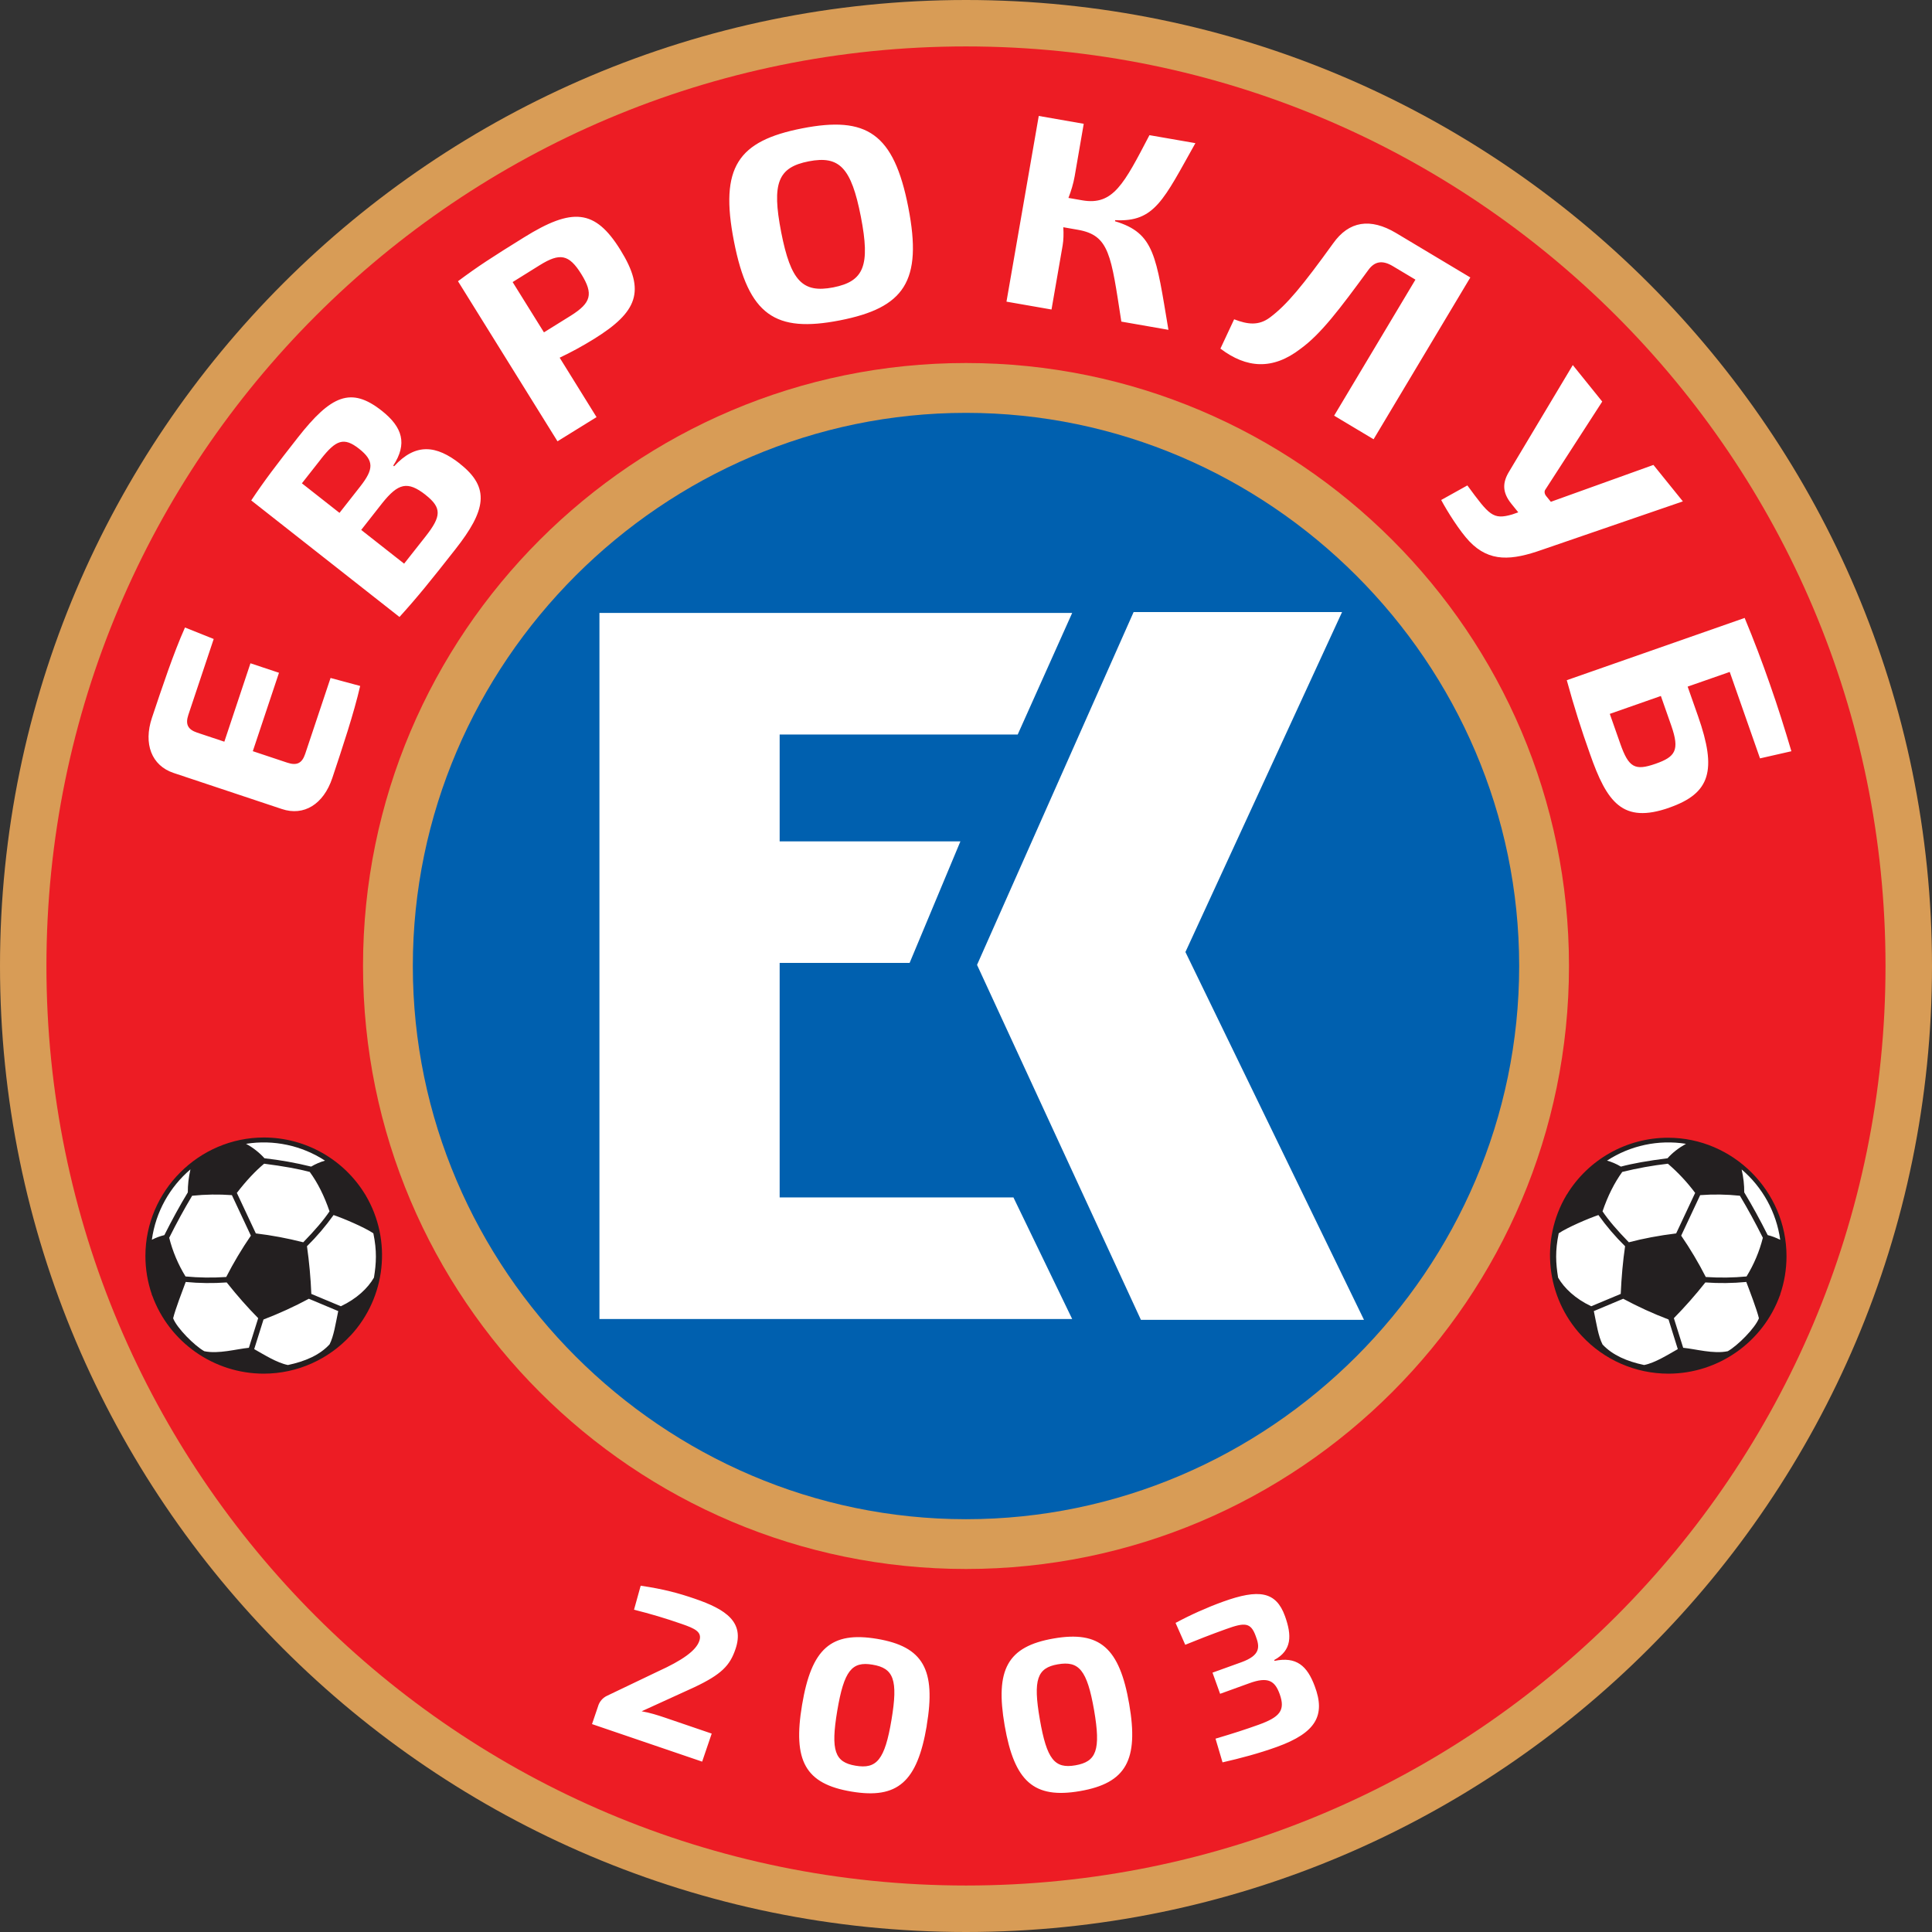 <?xml version="1.0" encoding="UTF-8" standalone="no"?>
<svg xmlns="http://www.w3.org/2000/svg" xmlns:xlink="http://www.w3.org/1999/xlink" xmlns:serif="http://www.serif.com/" width="100%" height="100%" viewBox="0 0 512 512" version="1.1" xml:space="preserve" style="fill-rule:evenodd;clip-rule:evenodd;stroke-linejoin:round;stroke-miterlimit:2;">
  <rect x="0" y="0" width="512" height="512" fill="#333333" stroke="none"/>
  <g>
    <path d="M256.008,512c-141.189,0 -256.008,-114.851 -256.008,-256.008c0,-141.125 114.835,-255.992 256.008,-255.992c141.141,0 255.992,114.835 255.992,256.008c0,141.141 -114.851,255.992 -256.008,255.992l0.016,0Z" style="fill:#d89c56;fill-rule:nonzero;"></path>
    <path d="M499.68,256.008c0,134.572 -109.1,243.672 -243.672,243.672c-134.604,0 -243.704,-109.1 -243.704,-243.672c0.016,-134.604 109.116,-243.704 243.688,-243.704c134.588,-0 243.688,109.1 243.688,243.672l0,0.032Z" style="fill:#ed1c24;fill-rule:nonzero;"></path>
    <path d="M256.008,415.797c-88.113,-0 -159.805,-71.692 -159.805,-159.805c0,-88.113 71.692,-159.789 159.789,-159.789c88.113,0 159.805,71.692 159.805,159.789c-0,88.113 -71.692,159.805 -159.805,159.805l0.016,-0Z" style="fill:#d89c56;fill-rule:nonzero;"></path>
    <path d="M87.6,179.67l7.85,2.115c-1.666,7.257 -4.694,16.325 -7.385,24.399c-2.323,6.953 -7.53,10.173 -13.361,8.219l-28.709,-9.565c-5.832,-1.954 -8.026,-7.721 -5.735,-14.594c2.707,-8.091 5.719,-17.142 8.763,-23.951l7.61,3.044l-6.713,20.09c-0.833,2.499 -0.16,3.893 2.323,4.726l7.209,2.403l6.921,-20.779l7.562,2.515l-6.937,20.779l9.132,3.044c2.563,0.849 3.925,0.144 4.758,-2.355l6.712,-20.09Zm25.185,-48.526c-4.807,-3.765 -7.274,-3.076 -11.503,2.211l-5.559,7.081l11.374,8.939l5.72,-7.257c4.133,-5.271 4.341,-7.53 -0.049,-10.974l0.017,0Zm-27.716,-9.5l-5.062,6.44l9.964,7.834l5.511,-7.017c3.589,-4.582 3.685,-6.825 -0.352,-9.997c-3.989,-3.124 -6.088,-2.339 -10.061,2.724l-0,0.016Zm36.831,1.281c8.091,6.345 6.857,12.368 -1.217,22.638c-6.537,8.33 -10.093,12.736 -14.819,17.942l-39.283,-30.887c3.493,-5.255 6.633,-9.372 12.336,-16.645c8.843,-11.279 14.114,-13.522 22.205,-7.162c5.623,4.422 6.856,8.828 3.092,14.579l0.224,0.176c5.735,-6.248 11.198,-5.591 17.462,-0.673l0,0.032Zm32.153,-50.288c-3.284,-5.287 -5.687,-5.671 -11.022,-2.355l-7.177,4.47l8.299,13.329l7.161,-4.454c5.319,-3.364 6.024,-5.687 2.739,-10.99Zm10.35,-6.424c6.808,10.942 4.517,16.469 -6.985,23.614c-3.044,1.891 -6.2,3.589 -9.1,4.966l9.773,15.749l-10.35,6.408l-26.369,-42.423c5.318,-3.973 9.067,-6.392 17.462,-11.598c12.848,-7.995 18.856,-7.53 25.569,3.284Zm42.614,-4.694c2.548,12.992 5.688,16.213 13.81,14.643c8.138,-1.602 9.837,-5.768 7.305,-18.76c-2.547,-13.009 -5.687,-16.229 -13.825,-14.643c-8.123,1.586 -9.821,5.751 -7.29,18.744l0,0.016Zm33.691,-6.569c3.845,19.674 -1.121,26.627 -18.167,29.959c-17.046,3.316 -24.191,-1.282 -28.036,-20.955c-3.845,-19.689 1.058,-26.61 18.103,-29.942c17.046,-3.317 24.255,1.249 28.1,20.922l0,0.016Zm68.937,32.458l-12.48,-2.179c-2.74,-17.67 -3.124,-22.877 -11.535,-24.335l-3.845,-0.673c0.112,1.714 0.064,3.397 -0.176,4.822l-2.948,16.982l-11.935,-2.083l8.555,-49.215l11.919,2.083l-2.403,13.906c-0.337,1.922 -0.929,3.877 -1.65,5.735l3.685,0.641c8.17,1.41 11.022,-4.326 17.782,-17.27l12.176,2.115c-8.427,14.995 -10.766,20.986 -21.259,20.41l-0.048,0.288c10.525,3.156 10.862,9.164 14.162,28.773Zm54.357,28.997l-10.445,-6.248l21.548,-36.046l-6.008,-3.589c-2.74,-1.634 -4.806,-1.281 -6.472,1.026c-7.61,10.381 -12.56,16.965 -17.975,20.89c-7.386,5.704 -14.323,5.175 -21.228,-0.048l3.637,-7.77c3.541,1.362 6.472,1.763 9.484,-0.48c4.518,-3.381 8.651,-8.427 16.774,-19.673c4.165,-5.864 9.804,-6.793 16.661,-2.708l19.673,11.775l-25.633,42.871l-0.016,0Zm81.977,16.469l-37.295,12.817c-8.043,2.835 -13.938,3.38 -19.289,-2.227c-2.531,-2.66 -5.864,-7.946 -7.466,-10.958l6.937,-3.861c5.816,7.898 6.761,9.18 11.887,7.69l1.603,-0.561l-1.811,-2.243c-2.563,-3.156 -2.339,-5.767 -0.561,-8.651l16.822,-28.132l7.802,9.676l-15.091,23.358c-0.305,0.433 -0.225,1.106 0.224,1.666l1.25,1.538l27.186,-9.772l7.802,9.66Zm-7.225,69.529c5.271,-1.842 6.408,-3.604 4.165,-10.061l-2.771,-7.898l-13.537,4.742l2.771,7.882c2.243,6.409 3.909,7.242 9.372,5.335Zm3.621,11.647c-12.368,4.326 -16.517,-1.394 -21.019,-14.258c-2.266,-6.328 -4.286,-12.741 -6.056,-19.225l-0.096,-0.304l47.148,-16.501c2.452,5.895 4.678,11.775 6.665,17.494c2.147,6.088 3.973,11.952 5.719,17.831l-8.314,1.891l-8.027,-22.91l-11.15,3.893l2.772,7.882c4.998,14.291 3.3,20.378 -7.642,24.191l-0,0.016Zm-247.469,222.99c-1.474,4.342 -3.685,6.681 -10.894,10.093l-13.97,6.376c2.083,0.353 4.245,1.025 6.216,1.698l12.352,4.214l-2.532,7.433l-29.189,-9.949l1.57,-4.614c0.343,-1.292 1.249,-2.364 2.467,-2.915l13.457,-6.44c6.377,-2.9 10.141,-5.496 10.974,-8.171c0.705,-2.243 -1.057,-3.156 -4.758,-4.422c-4.131,-1.443 -8.328,-2.694 -12.576,-3.748l1.763,-6.361c6.167,0.898 10.125,2.003 14.29,3.429c8.427,2.867 13.265,6.264 10.83,13.377Zm26.978,16.309c-1.778,10.637 -0.641,13.665 4.838,14.579c5.608,0.961 7.754,-1.538 9.533,-12.16c1.778,-10.622 0.576,-13.682 -5.031,-14.611c-5.463,-0.929 -7.545,1.57 -9.34,12.192Zm23.711,4.005c-2.516,14.851 -7.69,19.497 -19.962,17.43c-12.24,-2.05 -15.572,-8.138 -13.073,-23.005c2.5,-14.867 7.626,-19.513 19.882,-17.463c12.256,2.067 15.636,8.171 13.137,23.022l0.016,0.016Zm29.974,-1.682c1.842,10.621 3.941,13.105 9.404,12.159c5.591,-0.961 6.793,-4.021 4.966,-14.642c-1.858,-10.622 -4.005,-13.105 -9.612,-12.128c-5.447,0.945 -6.6,4.005 -4.758,14.611Zm23.678,-4.101c2.564,14.851 -0.801,20.97 -13.024,23.085c-12.24,2.115 -17.399,-2.515 -19.978,-17.366c-2.563,-14.867 0.737,-20.955 12.977,-23.07c12.239,-2.13 17.462,2.5 20.025,17.351Zm41.285,-23.278c1.843,5.126 1.859,9.083 -2.851,11.631l0.08,0.224c5.799,-1.186 8.635,1.282 10.653,6.697c2.916,7.721 0.369,12.351 -10.012,16.1c-4.742,1.714 -9.773,3.044 -14.419,4.101l-1.858,-6.28c4.854,-1.441 7.786,-2.387 11.406,-3.684c5.64,-2.035 7.145,-3.797 5.608,-8.107c-1.25,-3.46 -2.996,-4.774 -8.139,-2.867l-7.658,2.771l-2.018,-5.607l7.641,-2.756c5.159,-1.874 4.903,-4.085 3.797,-6.985c-1.313,-3.604 -2.899,-3.588 -7.834,-1.81c-4.037,1.442 -7.962,2.996 -10.83,4.165l-2.563,-5.799c4.165,-2.227 8.331,-4.085 12.528,-5.607c9.548,-3.445 14.098,-2.756 16.469,3.813Z" style="fill:#fff;fill-rule:nonzero;"></path>
    <path d="M402.596,256.008c-0,80.42 -66.176,146.596 -146.596,146.596c-80.42,-0 -146.596,-66.176 -146.596,-146.596c0,-80.42 66.176,-146.596 146.596,-146.596c80.42,0 146.596,66.176 146.596,146.596Z" style="fill:#0060af;fill-rule:nonzero;"></path>
    <path d="M92.919,353.925c9.378,-10.107 11.008,-25.283 3.989,-37.151l-0.064,-0.16l-0.032,-0c-5.679,-9.401 -15.893,-15.163 -26.876,-15.163c-17.225,0 -31.4,14.175 -31.4,31.4c-0,3.492 0.583,6.96 1.724,10.261l-0.048,0.048l0.128,0.16c4.496,12.397 16.338,20.705 29.526,20.714c9.067,0 17.254,-3.877 22.989,-10.06l0.064,-0.033l0,-0.016Z" style="fill:#231f20;fill-rule:nonzero;"></path>
    <path d="M87.312,356.297c-2.627,2.835 -6.456,4.485 -11.006,5.446c-2.884,-0.56 -6.296,-2.723 -8.94,-4.213l2.467,-7.85c4.15,-1.586 8.171,-3.428 12.016,-5.495l7.786,3.268c-0.705,3.364 -1.17,6.633 -2.307,8.844l-0.016,-0Zm-33.163,1.794c-2.563,-1.426 -7.273,-6.136 -8.266,-8.731c0.577,-2.403 2.531,-7.466 3.332,-9.629c3.611,0.347 7.244,0.39 10.862,0.128c2.836,3.573 5.575,6.665 8.347,9.469l-2.467,7.85c-3.285,0.32 -8.043,1.698 -11.792,0.913l-0.016,-0Zm15.845,-49.696c5.126,0.657 9.083,1.378 12.095,2.179c2.131,2.932 3.845,6.36 5.239,10.445c-1.602,2.371 -3.845,4.999 -6.969,8.203c-4.13,-1.062 -8.326,-1.849 -12.56,-2.355l-5.031,-10.734c2.468,-3.204 4.839,-5.735 7.21,-7.722l0.016,-0.016Zm28.949,18.44c0.961,4.646 0.785,7.914 0.16,11.743c-1.602,2.787 -4.566,5.607 -8.779,7.594l-7.818,-3.269c-0.173,-4.23 -0.558,-8.448 -1.154,-12.64c2.585,-2.545 4.944,-5.311 7.049,-8.266c2.724,0.929 8.171,3.252 10.542,4.838Zm-48.014,-9.949c3.509,-0.368 7.049,-0.417 10.526,-0.16l5.03,10.734c-2.411,3.509 -4.594,7.169 -6.536,10.958c-3.669,0.24 -7.29,0.192 -10.782,-0.145c-1.956,-3.177 -3.415,-6.634 -4.326,-10.253c1.955,-3.925 4.006,-7.674 6.088,-11.15l0,0.016Zm35.213,-9.308c-1.291,0.367 -2.53,0.9 -3.684,1.586c-4.07,-1.006 -8.202,-1.744 -12.368,-2.211c-1.401,-1.543 -3.053,-2.838 -4.886,-3.829c7.283,-1.162 14.744,0.426 20.922,4.454l0.016,0Zm-35.677,2.323c-0.481,2.115 -0.705,4.149 -0.689,6.088c-2.131,3.524 -4.214,7.337 -6.216,11.326c-1.15,0.28 -2.263,0.694 -3.316,1.234c1.025,-7.434 4.774,-14.002 10.221,-18.648Z" style="fill:#fff;fill-rule:nonzero;"></path>
    <path d="M419.097,353.925c-9.379,-10.105 -11.014,-25.279 -4.005,-37.151l0.08,-0.16l0.032,-0c5.688,-9.366 15.881,-15.101 26.839,-15.101c17.225,-0 31.4,14.174 31.4,31.4c-0,3.47 -0.575,6.916 -1.703,10.199l0.048,0.048l-0.112,0.16c-4.496,12.397 -16.338,20.705 -29.525,20.714c-8.733,0.006 -17.081,-3.645 -23.006,-10.06l-0.048,-0.033l-0,-0.016Z" style="fill:#231f20;fill-rule:nonzero;"></path>
    <path d="M424.688,356.297c2.644,2.835 6.472,4.485 11.022,5.446c2.884,-0.56 6.28,-2.723 8.924,-4.213l-2.451,-7.85c-4.12,-1.57 -8.134,-3.406 -12.016,-5.495l-7.786,3.268c0.705,3.364 1.17,6.633 2.307,8.844Zm33.179,1.794c2.563,-1.426 7.273,-6.136 8.266,-8.731c-0.577,-2.403 -2.531,-7.466 -3.348,-9.629c-3.605,0.346 -7.233,0.389 -10.846,0.128c-2.61,3.304 -5.397,6.465 -8.347,9.469l2.468,7.85c3.284,0.32 8.042,1.698 11.791,0.913l0.016,-0Zm-15.845,-49.696c-4.079,0.466 -8.125,1.194 -12.111,2.179c-2.115,2.932 -3.829,6.36 -5.223,10.445c1.602,2.371 3.845,4.999 6.969,8.203c3.765,-0.993 7.978,-1.794 12.544,-2.355l5.031,-10.734c-2.112,-2.831 -4.53,-5.421 -7.21,-7.722l0,-0.016Zm-28.949,18.44c-0.961,4.646 -0.785,7.914 -0.16,11.743c1.602,2.787 4.566,5.607 8.779,7.594l7.818,-3.269c0.193,-4.437 0.577,-8.683 1.154,-12.64c-2.591,-2.545 -4.955,-5.311 -7.065,-8.266c-2.724,0.929 -8.155,3.252 -10.526,4.838Zm48.014,-9.949c-3.497,-0.371 -7.02,-0.425 -10.526,-0.16l-5.03,10.734c2.406,3.509 4.584,7.169 6.52,10.958c3.685,0.24 7.306,0.192 10.798,-0.145c1.957,-3.176 3.416,-6.634 4.326,-10.253c-1.955,-3.925 -4.006,-7.674 -6.088,-11.15l-0,0.016Zm-35.213,-9.308c1.185,0.32 2.403,0.833 3.684,1.586c3.124,-0.833 7.065,-1.538 12.352,-2.211c1.282,-1.442 2.916,-2.723 4.886,-3.829c-7.283,-1.162 -14.744,0.426 -20.922,4.454Zm35.677,2.323c0.481,2.115 0.705,4.149 0.689,6.088c2.131,3.524 4.214,7.337 6.216,11.326c1.01,0.241 2.099,0.641 3.316,1.234c-1.008,-7.259 -4.654,-13.9 -10.237,-18.648l0.016,0Zm-147.388,-57.578l47.308,97.453l-59.116,0l-43.431,-94.072l41.493,-93.496l55.239,-0l-41.526,90.131l0.033,-0.016Z" style="fill:#fff;fill-rule:nonzero;"></path>
    <path d="M268.568,317.335l-61.951,-0l-0,-62.16l34.444,-0l13.457,-32.201l-47.901,-0l-0,-28.325l63.089,0l14.434,-32.217l-125.28,0l-0,187.12l125.28,-0l-15.572,-32.233l0,0.016Z" style="fill:#fff;fill-rule:nonzero;"></path>
  </g>
</svg>
